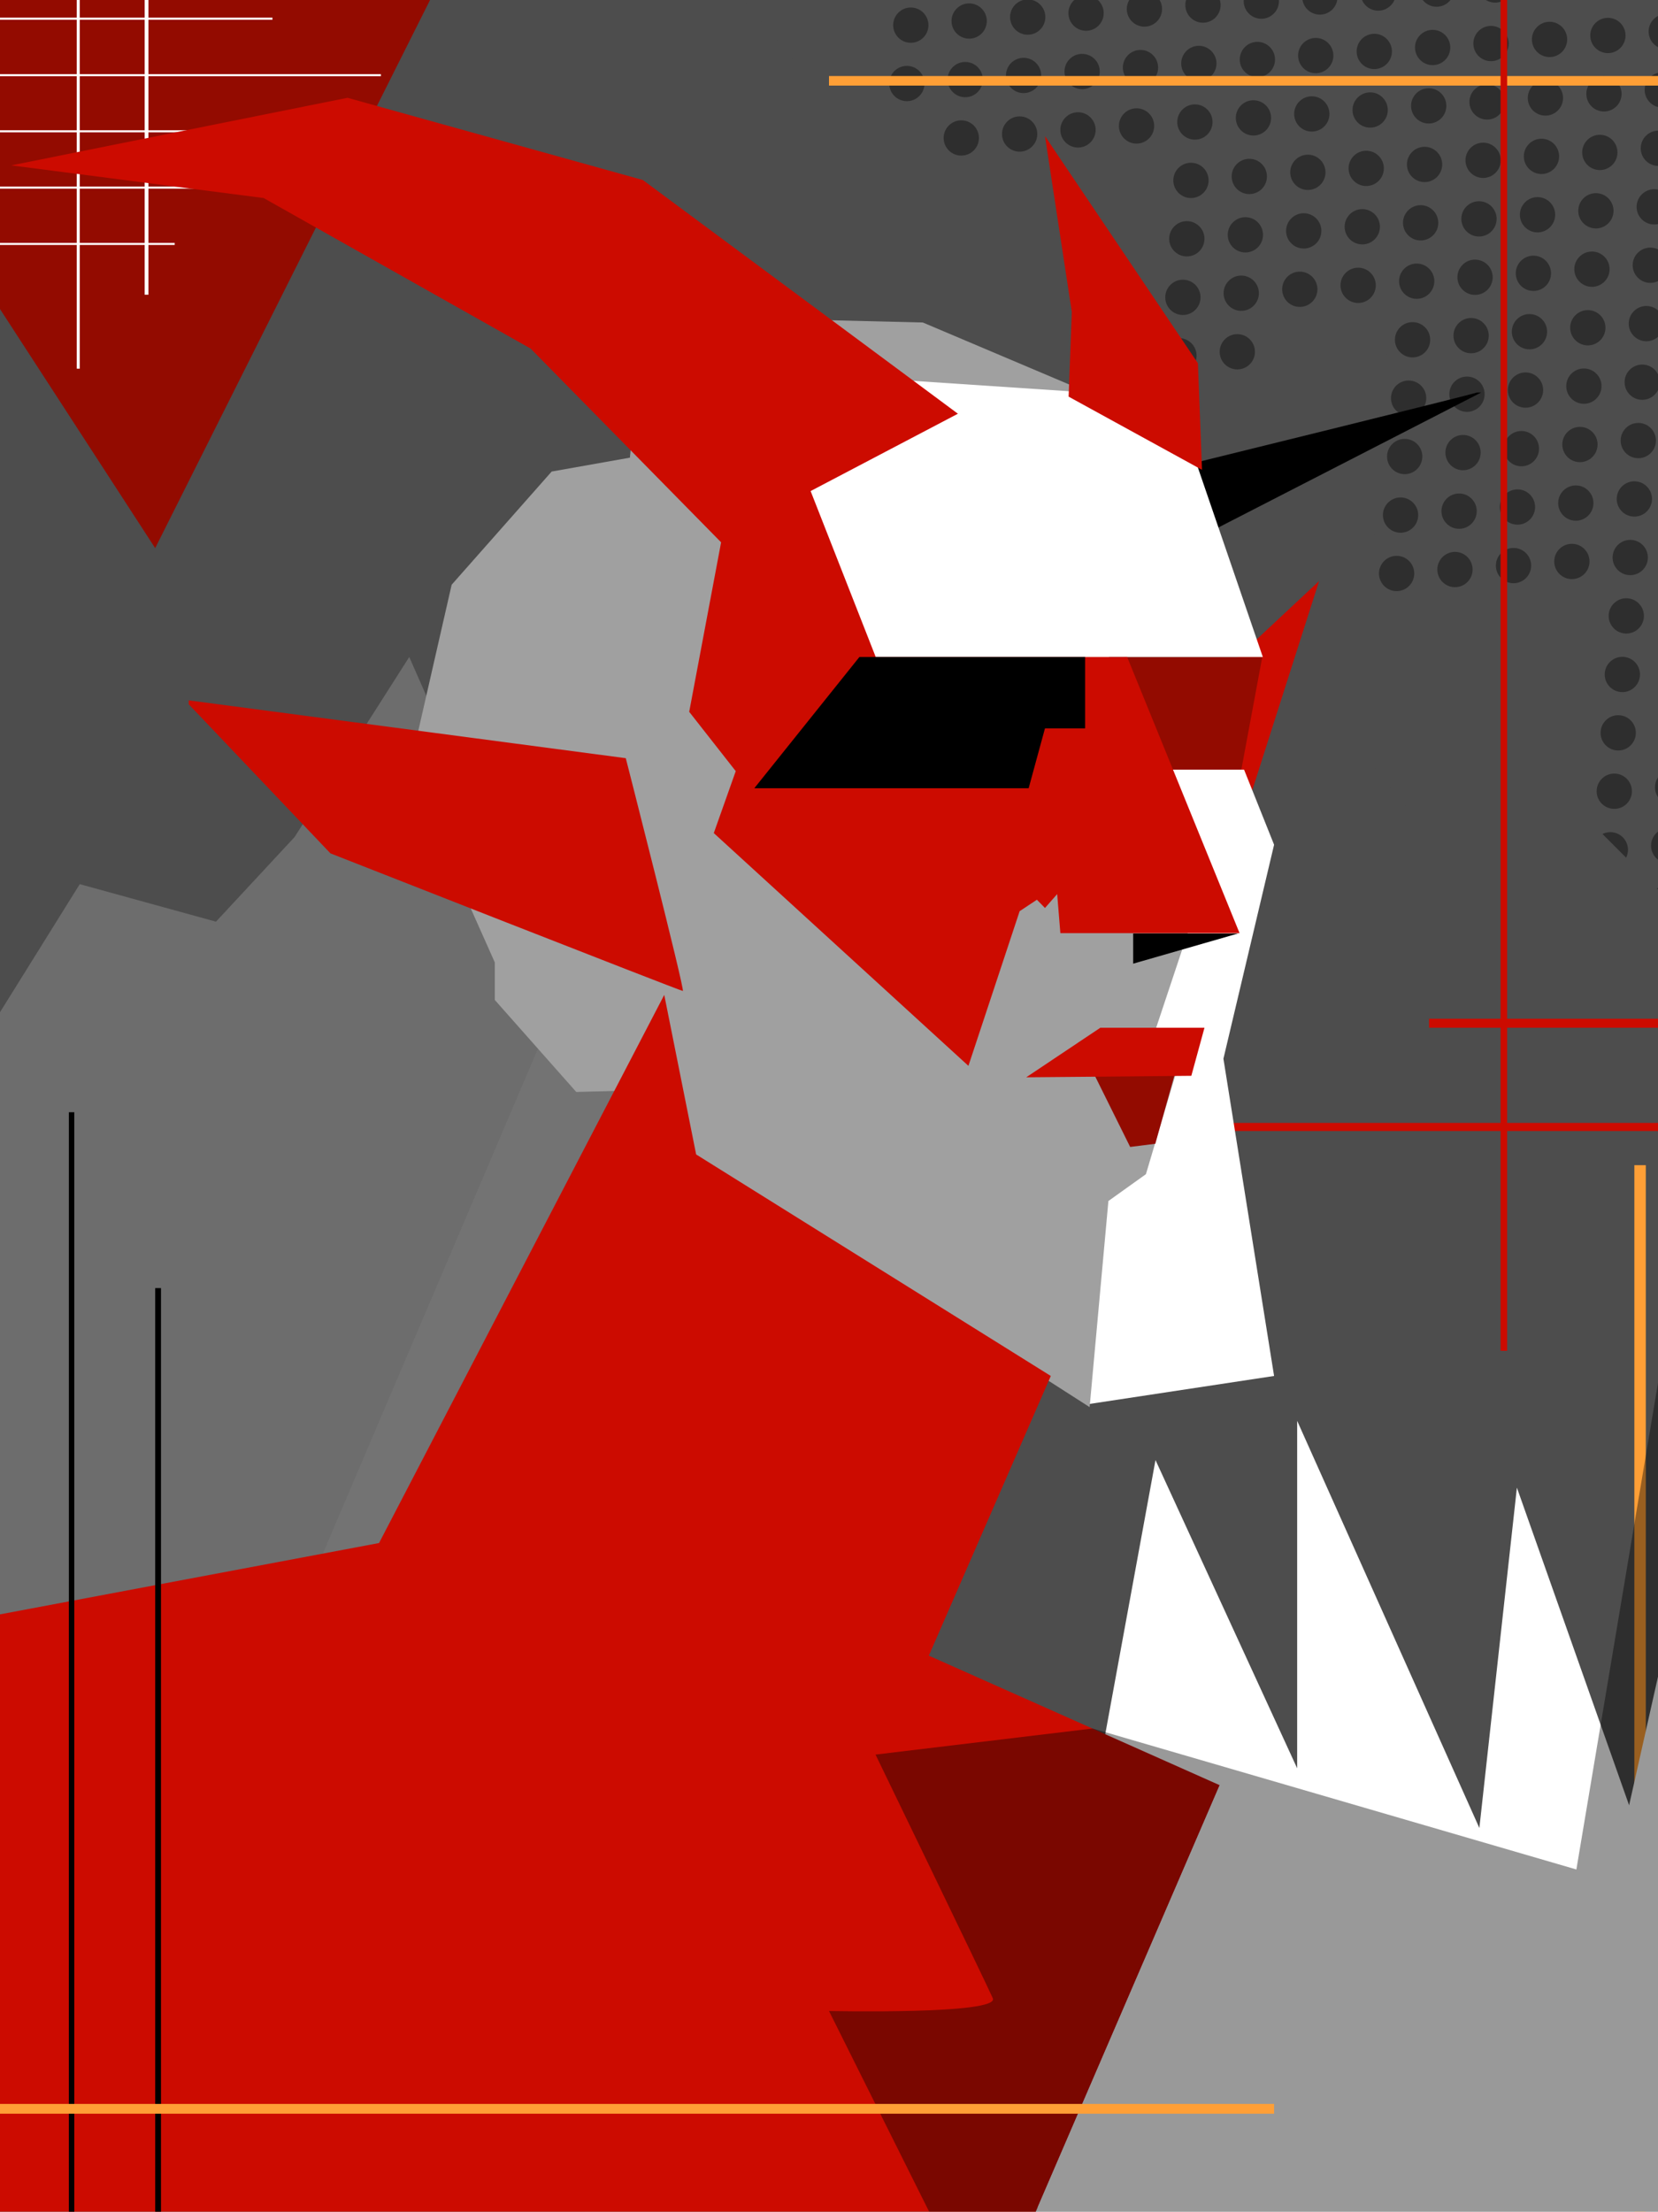 <?xml version="1.0" encoding="UTF-8"?><svg xmlns="http://www.w3.org/2000/svg" width="883.6" height="1178.2" xmlns:xlink="http://www.w3.org/1999/xlink" viewBox="0 0 883.6 1178.2"><defs><style>.g{fill:#ff9f36;}.h{fill:#fff;}.i{filter:url(#f);opacity:.4;}.i,.j{mix-blend-mode:darken;}.j{filter:url(#c);}.k{opacity:.4;}.l{fill:none;}.m{fill:#930b00;}.n{stroke:#000;stroke-miterlimit:10;}.o{filter:url(#e);}.p{fill:#a0a0a0;}.q{fill:#737373;}.r{fill:#4d4d4d;}.s{isolation:isolate;}.t{clip-path:url(#b);}.u{mix-blend-mode:overlay;}.u,.v{fill:#cc0b00;}.w{filter:url(#d);opacity:.5;}.x{fill:#8d8d8d;}</style><clipPath id="b"><rect class="l" x="604.8" y="-238.6" width="382.9" height="708.7" transform="translate(151.3 596.9) rotate(-45)"/></clipPath><filter id="c" x="0%" y="0%" width="100%" height="100%"><feTurbulence baseFrequency="0.05" numOctaves="2" result="turb"/><feComposite in="SourceGraphic" in2="turb" operator="in"/></filter><filter id="d"><feTurbulence baseFrequency="0.3" in="c1" numOctaves="15" result="c2" type="fractalNoise"/><feComposite in="c2" in2="SourceAlpha" operator="in"/></filter><filter id="e" x="0%" y="0%" width="100%" height="100%"><feTurbulence baseFrequency="0.4" numOctaves="4" result="turb" type="fractalNoise"/><feComposite in="turb" in2="SourceAlpha" operator="in"/></filter><filter id="f" x="0%" y="0%" width="100%" height="100%"><feTurbulence baseFrequency="0.1" numOctaves="4" result="turb" type="fractalNoise"/><feComposite in="SourceGraphic" in2="turb" operator="in"/></filter></defs><g class="s"><g id="a"><rect class="r" x="-9.7" y="-4.8" width="904.4" height="1194.6"/><g class="k"><g class="t"><circle cx="888" cy="16.8" r="9.4"/><circle cx="856.9" cy="18.9" r="9.4"/><circle cx="885.9" cy="47.9" r="9.4"/><circle cx="796.8" cy="-8" r="9.4"/><circle cx="825.8" cy="21" r="9.4"/><circle cx="854.8" cy="50" r="9.4"/><circle cx="883.8" cy="79" r="9.4"/><circle cx="765.6" cy="-5.8" r="9.4"/><circle cx="794.6" cy="23.2" r="9.4"/><circle cx="823.6" cy="52.2" r="9.4"/><circle cx="852.6" cy="81.2" r="9.4"/><circle cx="881.6" cy="110.2" r="9.4"/><circle cx="734.5" cy="-3.7" r="9.4"/><circle cx="763.5" cy="25.3" r="9.4"/><circle cx="792.5" cy="54.3" r="9.4"/><circle cx="821.5" cy="83.3" r="9.4"/><circle cx="850.5" cy="112.3" r="9.4"/><circle cx="879.5" cy="141.3" r="9.4"/><circle cx="703.4" cy="-1.6" r="9.4"/><circle cx="732.4" cy="27.4" r="9.4"/><circle cx="761.4" cy="56.4" r="9.4"/><circle cx="790.4" cy="85.4" r="9.4"/><circle cx="819.4" cy="114.4" r="9.4"/><circle cx="848.4" cy="143.4" r="9.4"/><circle cx="877.4" cy="172.4" r="9.4"/><circle cx="672.2" cy=".6" r="9.4"/><circle cx="701.2" cy="29.6" r="9.4"/><circle cx="730.2" cy="58.6" r="9.4"/><circle cx="759.2" cy="87.6" r="9.4"/><circle cx="788.2" cy="116.6" r="9.4"/><circle cx="817.2" cy="145.6" r="9.4"/><circle cx="846.2" cy="174.6" r="9.4"/><circle cx="875.2" cy="203.6" r="9.4"/><circle cx="641.1" cy="2.7" r="9.4"/><circle cx="670.1" cy="31.7" r="9.4"/><circle cx="699.1" cy="60.7" r="9.4"/><circle cx="728.1" cy="89.7" r="9.4"/><circle cx="757.1" cy="118.7" r="9.4"/><circle cx="786.1" cy="147.7" r="9.4"/><circle cx="815.1" cy="176.7" r="9.4"/><circle cx="844.1" cy="205.7" r="9.4"/><circle cx="873.1" cy="234.7" r="9.4"/><circle cx="609.9" cy="4.8" r="9.4"/><circle cx="638.9" cy="33.8" r="9.4"/><circle cx="668" cy="62.8" r="9.4"/><circle cx="697" cy="91.8" r="9.4"/><circle cx="726" cy="120.8" r="9.4"/><circle cx="755" cy="149.8" r="9.4"/><circle cx="784" cy="178.8" r="9.4"/><circle cx="813" cy="207.8" r="9.4"/><circle cx="842" cy="236.8" r="9.4"/><circle cx="871" cy="265.8" r="9.4"/><circle cx="578.8" cy="7" r="9.4"/><circle cx="607.8" cy="36" r="9.4"/><circle cx="636.8" cy="65" r="9.4"/><circle cx="665.8" cy="94" r="9.4"/><circle cx="694.8" cy="123" r="9.4"/><circle cx="723.8" cy="152" r="9.4"/><circle cx="752.8" cy="181" r="9.4"/><circle cx="781.8" cy="210" r="9.4"/><circle cx="810.8" cy="239" r="9.4"/><circle cx="839.8" cy="268" r="9.4"/><circle cx="868.8" cy="297" r="9.4"/><circle cx="547.7" cy="9.1" r="9.4"/><circle cx="576.7" cy="38.1" r="9.4"/><circle cx="605.7" cy="67.1" r="9.4"/><circle cx="634.7" cy="96.1" r="9.4"/><circle cx="663.7" cy="125.1" r="9.4"/><circle cx="692.7" cy="154.1" r="9.4"/><circle cx="721.7" cy="183.1" r="9.4"/><circle cx="750.7" cy="212.1" r="9.4"/><circle cx="779.7" cy="241.1" r="9.4"/><circle cx="808.7" cy="270.1" r="9.4"/><circle cx="837.7" cy="299.1" r="9.4"/><circle cx="866.7" cy="328.1" r="9.4"/><circle cx="516.5" cy="11.2" r="9.4"/><circle cx="545.5" cy="40.2" r="9.4"/><circle cx="574.5" cy="69.2" r="9.4"/><circle cx="603.5" cy="98.2" r="9.4"/><circle cx="632.5" cy="127.2" r="9.4"/><circle cx="661.5" cy="156.2" r="9.4"/><circle cx="690.6" cy="185.2" r="9.4"/><circle cx="719.6" cy="214.2" r="9.4"/><circle cx="748.6" cy="243.2" r="9.4"/><circle cx="777.6" cy="272.3" r="9.4"/><circle cx="806.6" cy="301.3" r="9.4"/><circle cx="835.6" cy="330.3" r="9.4"/><circle cx="864.6" cy="359.3" r="9.4"/><circle cx="485.4" cy="13.4" r="9.4"/><circle cx="514.4" cy="42.4" r="9.4"/><circle cx="543.4" cy="71.4" r="9.4"/><circle cx="572.4" cy="100.4" r="9.4"/><circle cx="601.4" cy="129.4" r="9.4"/><circle cx="630.4" cy="158.4" r="9.4"/><circle cx="659.4" cy="187.4" r="9.4"/><circle cx="688.4" cy="216.4" r="9.4"/><circle cx="717.4" cy="245.4" r="9.4"/><circle cx="746.4" cy="274.4" r="9.4"/><circle cx="775.4" cy="303.4" r="9.4"/><circle cx="804.4" cy="332.4" r="9.4"/><circle cx="833.4" cy="361.4" r="9.4"/><circle cx="862.4" cy="390.4" r="9.4"/><circle cx="891.4" cy="419.4" r="9.4"/><circle cx="454.3" cy="15.5" r="9.4"/><circle cx="483.3" cy="44.5" r="9.4"/><circle cx="512.3" cy="73.5" r="9.4"/><circle cx="541.3" cy="102.5" r="9.4"/><circle cx="570.3" cy="131.5" r="9.4"/><circle cx="599.3" cy="160.5" r="9.4"/><circle cx="628.3" cy="189.5" r="9.4"/><circle cx="657.3" cy="218.5" r="9.4"/><circle cx="686.3" cy="247.5" r="9.4"/><circle cx="715.3" cy="276.5" r="9.4"/><circle cx="744.3" cy="305.5" r="9.4"/><circle cx="773.3" cy="334.5" r="9.4"/><circle cx="802.3" cy="363.5" r="9.4"/><circle cx="831.3" cy="392.5" r="9.4"/><circle cx="860.3" cy="421.5" r="9.4"/><circle cx="889.3" cy="450.5" r="9.4"/><circle cx="423.1" cy="17.6" r="9.4"/><circle cx="452.1" cy="46.6" r="9.4"/><circle cx="481.1" cy="75.6" r="9.4"/><circle cx="510.1" cy="104.6" r="9.4"/><circle cx="539.1" cy="133.6" r="9.4"/><circle cx="568.1" cy="162.6" r="9.4"/><circle cx="597.1" cy="191.6" r="9.4"/><circle cx="626.1" cy="220.6" r="9.4"/><circle cx="655.1" cy="249.6" r="9.4"/><circle cx="684.1" cy="278.7" r="9.4"/><circle cx="713.2" cy="307.7" r="9.4"/><circle cx="742.2" cy="336.7" r="9.4"/><circle cx="771.2" cy="365.7" r="9.4"/><circle cx="800.2" cy="394.7" r="9.4"/><circle cx="829.2" cy="423.7" r="9.4"/><circle cx="858.2" cy="452.7" r="9.4"/><circle cx="887.2" cy="481.7" r="9.4"/></g></g><polyline class="r" points="850.5 471 850.5 315.3 740.6 320.5 730.8 310 740.6 169.7 672.7 169.7 672.7 209.1 613.7 196.4 613.7 77.2 500.5 83.7 490.2 60.3 471.8 60.3 471.8 -4.8 441.8 0 441.8 -47.8 375.5 -25.5 799.8 491"/><g class="j"><polyline class="m" points="232.3 -6.2 82.7 292 -2.1 161.4 -2.1 -25.5"/></g><g class="w"><polyline class="x" points="-9.7 554.8 -9.7 1189.8 311.8 1183.3 325 592.5 218.1 350 157 445.9 115.1 491 42.5 471"/></g><rect class="h" x="40.9" y="-6.2" width="1.6" height="202.6" transform="translate(83.4 190.2) rotate(180)"/><rect class="h" x="77.2" y="-2.7" width="2" height="159.8" transform="translate(156.3 154.3) rotate(180)"/><rect class="h" x="45.4" y="82.9" width="1.1" height="94.1" transform="translate(176 84) rotate(90)"/><rect class="h" x="100.8" y="-61.7" width="1.1" height="203.4" transform="translate(141.3 -61.3) rotate(90)"/><rect class="h" x="85.1" y="-16.1" width="1.1" height="172.1" transform="translate(155.7 -15.7) rotate(90)"/><rect class="h" x="72.5" y="26.4" width="1.1" height="147.3" transform="translate(173.1 26.9) rotate(90)"/><rect class="h" x="71" y="-63.6" width="1.1" height="147.3" transform="translate(81.6 -61.6) rotate(90)"/><rect class="g" x="871" y="620.7" width="6.1" height="578.6"/><rect class="v" x="761.6" y="542.7" width="138.8" height="4.8"/><rect class="g" x="441.8" y="40.5" width="447.3" height="5.1"/><rect class="u" x="799.8" y="-38.5" width="3.5" height="758.2" transform="translate(1603 681.1) rotate(180)"/><rect class="v" x="594.4" y="598.2" width="292.5" height="4.3"/><g class="o"><polyline class="h" points="896.1 837.6 868.2 961.7 808.4 792.5 788.4 973.8 691.3 756.9 691.3 942 615.8 777.8 542.8 1175.9 888.2 1175.9"/></g><path class="n" d="M787.2,209.6c-3.5,1.3-153.5,38.2-153.5,38.2l-6.9,44.2,160.5-82.4Z"/><polygon class="v" points="703 309.5 702.8 309.7 641.9 366.6 659.4 445.9 703 309.5"/><polyline class="m" points="599 350 672.7 350 661.4 410.8 623.3 410.8"/><polygon class="q" points="301 525 394 560 281 843 157 863 301 525"/><polyline class="h" points="404 194 625 210 673 350 591 350 615 410 663 410 679 450 652 564 679 733 580 748 427 429"/><polyline class="p" points="404.7 169.7 491.8 171.8 579.9 209.1 404.7 197.4"/><polyline class="p" points="338.3 216.5 374.3 216.5 421.6 345.3 637.1 484.6 609.4 567.8 627.2 570 610.7 625.5 590.7 639.8 580.7 749.6 362.1 609.5 356.9 580.4 307.1 581.7 263.7 532.7 263.7 512.7 218.1 410.4 240.7 311.5 294 251.2 335.7 243.8"/><polyline class="v" points="0 860 202 822 354 530 371 615 560 733 495 882 650 951 552 1178.2 0 1178.2"/><polyline class="m" points="582.3 570.7 626.5 570.7 615.7 609.3 602.3 611"/><path class="v" d="M546.9,573.9c4.3,0,88-.8,88-.8l7-25.6h-55.5"/><polyline class="v" points="556.9 72.5 638.4 193.5 640.6 250.3 569.5 211.3 571.2 166.2"/><path class="v" d="M100.6,373.1l232.9,30.8s31.7,124,30.4,124-187.8-73.3-187.8-73.3l-75.5-79.4"/><polyline class="v" points="380.4 443.8 392.1 410.8 367.3 379.2 384.3 288.9 282.8 185.7 140.5 105.5 6 88.1 185.2 52.1 342.6 95.9 510.5 220.4 432 261.6 466.7 350 600.7 350 660.6 497.1 565.1 497.1 563.4 476.3 556.9 483.7 552.6 479.3 543.4 485.4 516.1 567.8"/><polygon class="n" points="656.2 497.8 604.4 497.8 604.4 512.7 656.2 497.8"/><polygon points="578.3 350 458 350 402 419.9 548.2 419.9 556.9 388 578.3 388 578.3 350"/><rect x="82.7" y="686.2" width="3.1" height="497.1"/><rect x="36.7" y="592.5" width="2.9" height="590.8"/><polyline class="h" points="650 951 886.9 1062.3 883.6 1178.2 552 1178.2"/><g class="i"><path d="M894.8,1189.8l-389.1,9.5-63.9-128s91.2,2,87.3-6.8-62.5-129.8-62.5-129.8l115.7-13.9,257.8,75.1,67.7-403.4"/></g><rect class="g" x="-16.2" y="1120.8" width="695.2" height="5.2"/></g></g></svg>